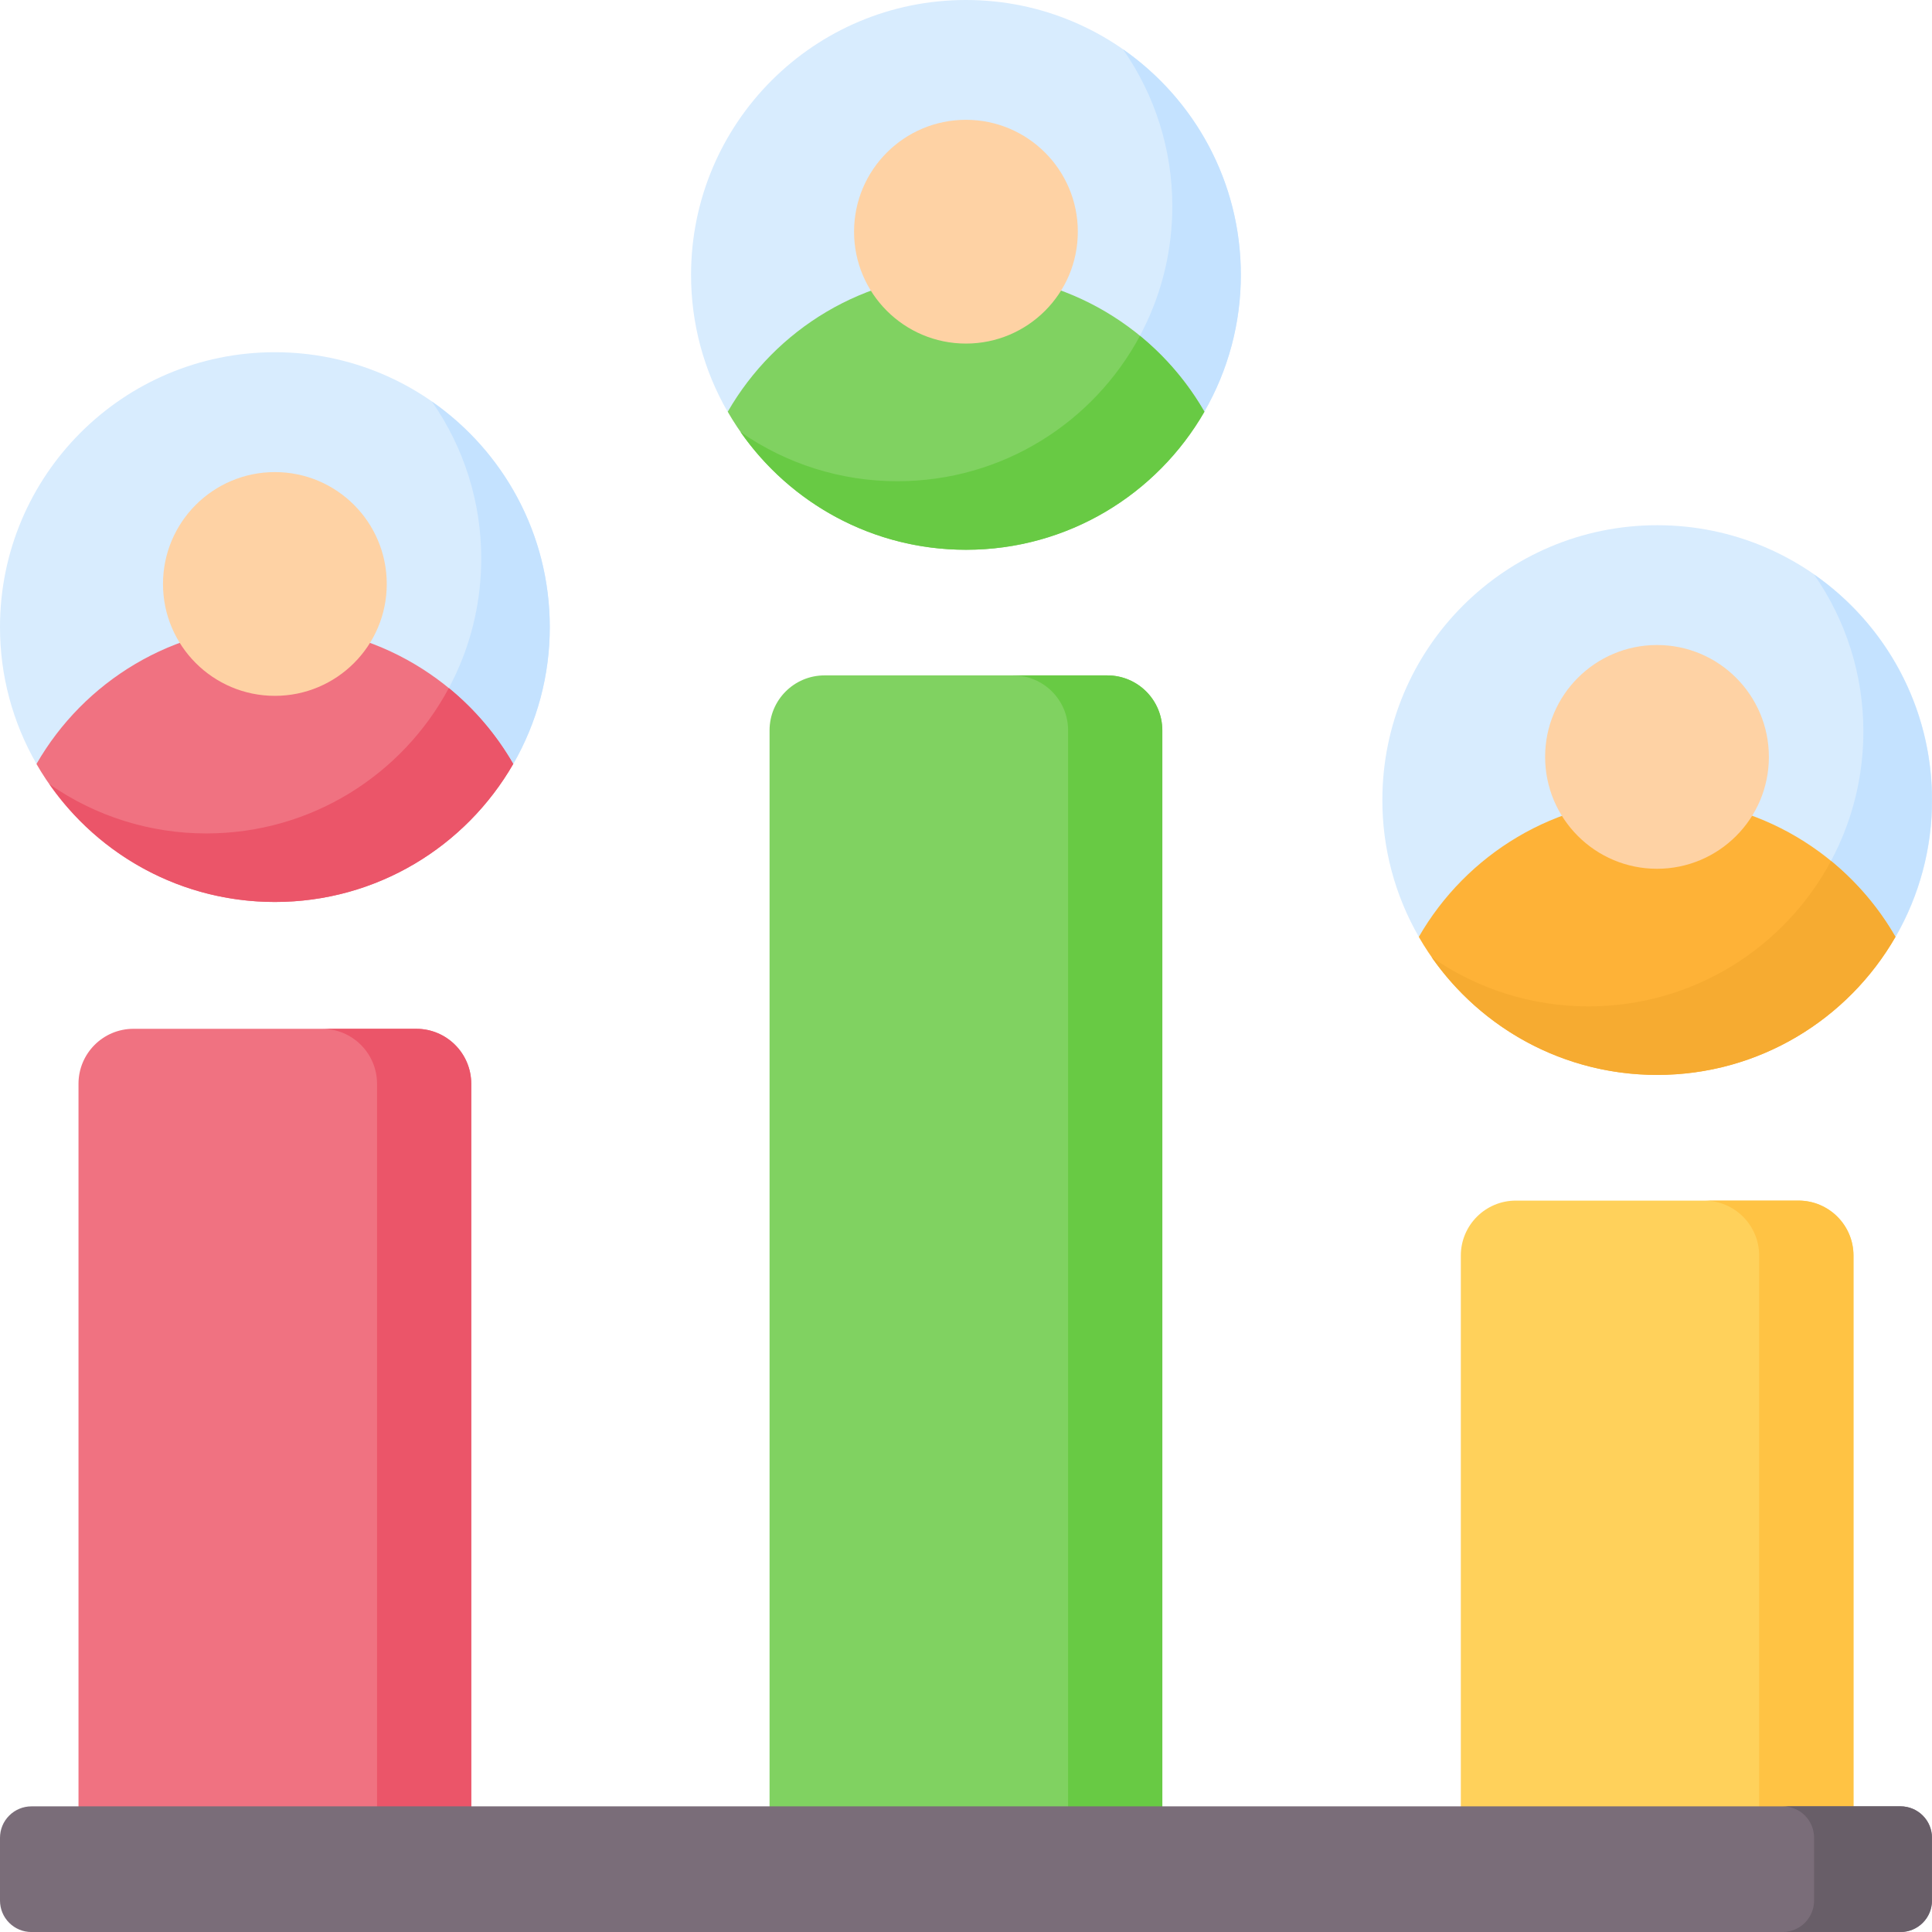 <svg width="65" height="65" viewBox="0 0 65 65" fill="none" xmlns="http://www.w3.org/2000/svg">
<g clip-path="url(#clip0_1239_30172)">
<path d="M39.102 62.041H25.891V24.572C25.891 23.551 26.719 22.723 27.74 22.723H37.252C38.274 22.723 39.102 23.551 39.102 24.572L39.102 62.041Z" fill="#80D261"/>
<path d="M37.257 22.723H34.086C35.107 22.723 35.935 23.551 35.935 24.572V62.041H39.106V24.572C39.106 23.551 38.278 22.723 37.257 22.723Z" fill="#68CA44"/>
<path d="M62.36 62.042H49.148V42.242C49.148 41.221 49.977 40.393 50.998 40.393H60.51C61.532 40.393 62.36 41.221 62.36 42.242V62.042Z" fill="#FFD15B"/>
<path d="M60.507 40.393H57.336C58.357 40.393 59.185 41.221 59.185 42.242V62.042H62.356V42.242C62.356 41.221 61.528 40.393 60.507 40.393Z" fill="#FFC344"/>
<path d="M17.267 25.702C18.074 24.301 18.498 22.713 18.496 21.098C18.496 15.99 14.355 11.85 9.248 11.85C4.14 11.85 5.45278e-06 15.99 5.45278e-06 21.098C-0.002 22.714 0.422 24.302 1.229 25.702L17.267 25.702Z" fill="#D8ECFE"/>
<path d="M13.086 25.703H17.268C18.075 24.302 18.499 22.715 18.497 21.099C18.497 17.956 16.928 15.181 14.531 13.51C15.614 15.059 16.193 16.903 16.19 18.792C16.191 21.541 14.99 24.009 13.086 25.703Z" fill="#C4E2FF"/>
<path d="M9.246 21.059C5.815 21.059 2.823 22.928 1.227 25.703C2.823 28.477 5.815 30.346 9.246 30.346C12.676 30.346 15.668 28.477 17.265 25.703C15.668 22.928 12.676 21.059 9.246 21.059Z" fill="#F07281"/>
<path d="M15.101 23.148C13.544 26.059 10.475 28.04 6.943 28.04C5.055 28.042 3.212 27.464 1.664 26.383C3.335 28.778 6.108 30.346 9.25 30.346C12.68 30.346 15.672 28.477 17.269 25.702C16.707 24.727 15.973 23.861 15.101 23.148Z" fill="#EB5569"/>
<path d="M9.248 23.411C11.327 23.411 13.012 21.726 13.012 19.647C13.012 17.568 11.327 15.883 9.248 15.883C7.17 15.883 5.484 17.568 5.484 19.647C5.484 21.726 7.17 23.411 9.248 23.411Z" fill="#FED2A4"/>
<path d="M40.517 13.852C41.324 12.452 41.748 10.864 41.746 9.248C41.746 4.14 37.605 0 32.498 0C27.391 0 23.25 4.14 23.25 9.248C23.248 10.864 23.672 12.452 24.479 13.852H40.517Z" fill="#D8ECFE"/>
<path d="M36.336 13.851H40.518C41.325 12.451 41.749 10.863 41.747 9.247C41.747 6.104 40.178 3.329 37.781 1.658C38.864 3.207 39.443 5.051 39.441 6.941C39.441 9.69 38.24 12.157 36.336 13.851Z" fill="#C4E2FF"/>
<path d="M32.504 9.209C29.073 9.209 26.081 11.079 24.484 13.853C26.081 16.627 29.073 18.497 32.504 18.497C35.934 18.497 38.926 16.627 40.523 13.853C38.926 11.079 35.934 9.209 32.504 9.209Z" fill="#80D261"/>
<path d="M38.352 11.299C36.794 14.21 33.725 16.19 30.193 16.19C28.305 16.193 26.462 15.614 24.914 14.534C26.585 16.928 29.358 18.496 32.5 18.496C35.93 18.496 38.922 16.627 40.519 13.852C39.957 12.877 39.223 12.012 38.352 11.299Z" fill="#68CA44"/>
<path d="M32.498 11.559C34.577 11.559 36.262 9.874 36.262 7.795C36.262 5.716 34.577 4.031 32.498 4.031C30.419 4.031 28.734 5.716 28.734 7.795C28.734 9.874 30.419 11.559 32.498 11.559Z" fill="#FED2A4"/>
<path d="M63.775 31.522C64.582 30.122 65.006 28.534 65.004 26.918C65.004 21.811 60.863 17.67 55.756 17.67C50.648 17.67 46.508 21.81 46.508 26.918C46.506 28.534 46.93 30.122 47.737 31.522H63.775Z" fill="#D8ECFE"/>
<path d="M59.586 31.521H63.768C64.575 30.121 64.999 28.533 64.997 26.917C64.997 23.774 63.428 20.999 61.031 19.328C62.114 20.877 62.693 22.721 62.691 24.611C62.691 27.36 61.49 29.827 59.586 31.521Z" fill="#C4E2FF"/>
<path d="M55.754 26.877C52.323 26.877 49.331 28.747 47.734 31.521C49.331 34.295 52.323 36.165 55.754 36.165C59.184 36.165 62.176 34.295 63.773 31.521C62.176 28.747 59.184 26.877 55.754 26.877Z" fill="#FEB237"/>
<path d="M61.602 28.967C60.044 31.878 56.975 33.858 53.443 33.858C51.555 33.861 49.712 33.282 48.164 32.201C49.835 34.596 52.608 36.164 55.75 36.164C59.18 36.164 62.172 34.295 63.769 31.52C63.207 30.545 62.473 29.68 61.602 28.967Z" fill="#F6AB31"/>
<path d="M55.748 29.229C57.827 29.229 59.512 27.544 59.512 25.465C59.512 23.386 57.827 21.701 55.748 21.701C53.669 21.701 51.984 23.386 51.984 25.465C51.984 27.544 53.669 29.229 55.748 29.229Z" fill="#FED2A4"/>
<path d="M15.852 62.041H2.641V36.463C2.641 35.441 3.469 34.613 4.49 34.613H14.002C15.024 34.613 15.852 35.441 15.852 36.463V62.041Z" fill="#F07281"/>
<path d="M14.007 34.613H10.836C11.857 34.613 12.685 35.441 12.685 36.463V62.041H15.856V36.463C15.856 35.441 15.028 34.613 14.007 34.613Z" fill="#EB5569"/>
<path d="M63.943 65.001H1.057C0.777 65.001 0.508 64.89 0.31 64.691C0.111 64.493 0 64.224 0 63.944L0 61.83C0 61.55 0.111 61.281 0.31 61.083C0.508 60.885 0.777 60.773 1.057 60.773H63.943C64.223 60.773 64.492 60.885 64.69 61.083C64.889 61.281 65 61.55 65 61.83V63.944C65 64.224 64.889 64.493 64.69 64.691C64.492 64.89 64.223 65.001 63.943 65.001Z" fill="#7A6D79"/>
<path d="M63.94 60.772H59.977C60.257 60.772 60.526 60.883 60.724 61.081C60.922 61.279 61.033 61.548 61.033 61.828V63.942C61.033 64.222 60.922 64.491 60.724 64.689C60.526 64.888 60.257 64.999 59.977 64.999H63.94C64.079 64.999 64.216 64.972 64.344 64.919C64.473 64.865 64.589 64.788 64.687 64.689C64.785 64.591 64.863 64.475 64.916 64.347C64.97 64.218 64.997 64.081 64.997 63.942V61.828C64.997 61.548 64.886 61.279 64.687 61.081C64.489 60.883 64.22 60.772 63.94 60.772Z" fill="#685E68"/>
</g>
<defs>
<clipPath id="clip0_1239_30172">
<rect width="65" height="65" fill="white"/>
</clipPath>
</defs>
</svg>
